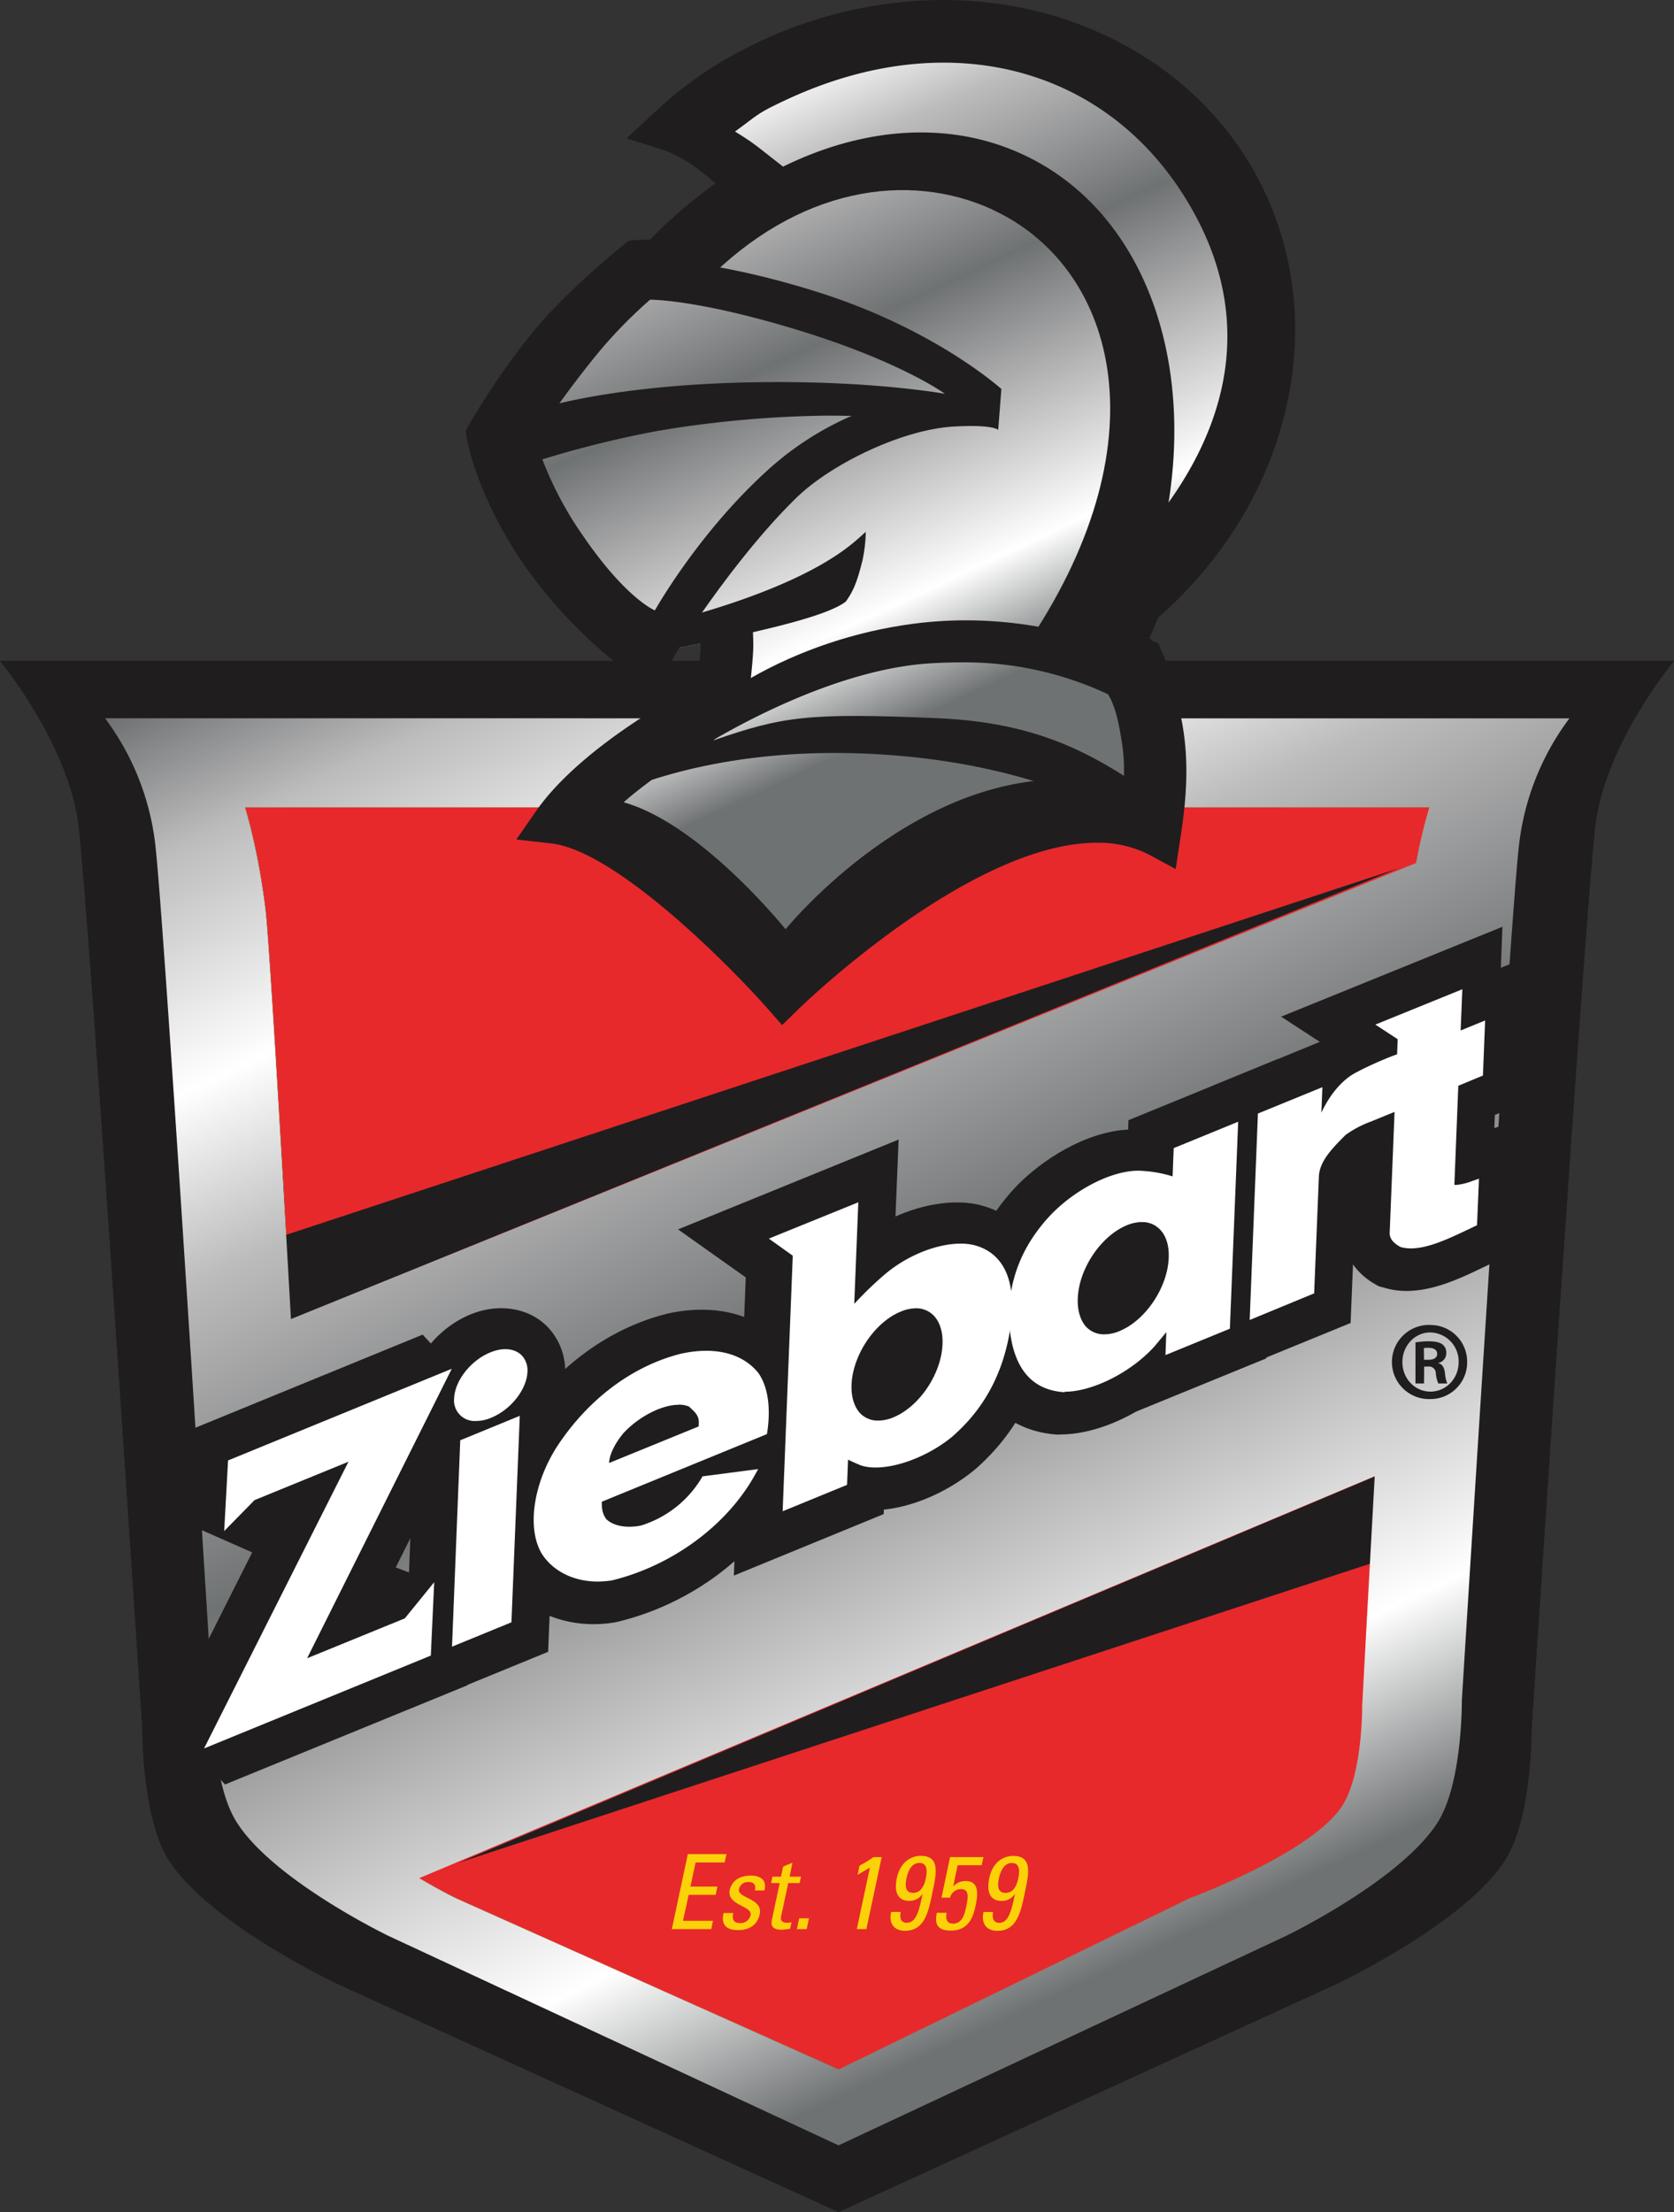 <svg id="Layer_1" data-name="Layer 1" xmlns="http://www.w3.org/2000/svg" xmlns:xlink="http://www.w3.org/1999/xlink" viewBox="0 0 587.36 776.06"><rect x="0" y="0" width="587.36" height="776.06" fill="#333333" stroke="none"/><defs><style>.cls-1,.cls-15{fill:#201d1e;}.cls-2{fill:#fbd207;}.cls-3{fill:#e7292c;}.cls-4{fill:url(#linear-gradient);}.cls-5{fill:url(#linear-gradient-2);}.cls-6{fill:url(#linear-gradient-3);}.cls-7{fill:url(#linear-gradient-4);}.cls-8{fill:url(#linear-gradient-5);}.cls-9{fill:url(#linear-gradient-6);}.cls-10{fill:url(#linear-gradient-7);}.cls-11{fill:url(#linear-gradient-8);}.cls-12{fill:#fff;}.cls-13{fill:url(#linear-gradient-9);}.cls-14{fill:url(#linear-gradient-10);}.cls-15{fill-rule:evenodd;}</style><linearGradient id="linear-gradient" x1="0.79" y1="845.51" x2="5.52" y2="845.51" gradientTransform="translate(-90701.83 43328.09) rotate(-115) scale(118.98)" gradientUnits="userSpaceOnUse"><stop offset="0" stop-color="#6f7273"/><stop offset="0.03" stop-color="#6f7273"/><stop offset="0.16" stop-color="#fff"/><stop offset="0.31" stop-color="#bdbcbd"/><stop offset="0.47" stop-color="#6f7273"/><stop offset="0.66" stop-color="#bdbcbd"/><stop offset="0.77" stop-color="#fff"/><stop offset="0.91" stop-color="#bdbcbd"/><stop offset="1" stop-color="#6f7273"/></linearGradient><linearGradient id="linear-gradient-2" x1="3.51" y1="820.1" x2="8.24" y2="820.1" gradientTransform="translate(16.21 -13553.06) scale(17.24)" gradientUnits="userSpaceOnUse"><stop offset="0" stop-color="#fff"/><stop offset="1" stop-color="#201d1e"/></linearGradient><linearGradient id="linear-gradient-3" x1="8.91" y1="818.16" x2="13.64" y2="818.16" gradientTransform="translate(40.38 -13277.08) scale(16.9)" xlink:href="#linear-gradient-2"/><linearGradient id="linear-gradient-4" x1="26.45" y1="754.81" x2="31.18" y2="754.81" gradientTransform="translate(34.48 -3148.87) scale(4.86)" xlink:href="#linear-gradient-2"/><linearGradient id="linear-gradient-5" x1="12.59" y1="816.83" x2="17.32" y2="816.83" gradientTransform="translate(58.12 -13548.95) scale(17.21)" xlink:href="#linear-gradient-2"/><linearGradient id="linear-gradient-6" x1="28.81" y1="755.71" x2="33.53" y2="755.71" gradientTransform="translate(34.34 -2786.12) scale(4.45)" xlink:href="#linear-gradient-2"/><linearGradient id="linear-gradient-7" x1="17.16" y1="813.98" x2="21.89" y2="813.98" gradientTransform="translate(75.67 -12902.11) scale(16.44)" xlink:href="#linear-gradient-2"/><linearGradient id="linear-gradient-8" x1="20.64" y1="813.04" x2="25.37" y2="813.04" gradientTransform="translate(93.53 -13291.27) scale(16.89)" xlink:href="#linear-gradient-2"/><linearGradient id="linear-gradient-9" x1="6.73" y1="849.76" x2="11.45" y2="849.76" gradientTransform="matrix(-27.27, -58.47, 58.48, -27.27, -49153.34, 23850.27)" xlink:href="#linear-gradient"/><linearGradient id="linear-gradient-10" x1="6.73" y1="849.18" x2="11.45" y2="849.18" gradientTransform="matrix(-27.27, -58.47, 58.48, -27.27, -49153.34, 23850.27)" xlink:href="#linear-gradient"/></defs><path class="cls-1" d="M3.84,267.71s24,28.87,27.58,57.74S53.79,642.37,53.79,642.37s-.25,31.14,9.29,46.09C77.36,710.8,122.53,732,122.53,732l175.53,79.88L472.53,732s45.13-21.24,59.4-43.58c9.56-14.93,9.3-46.09,9.3-46.09s18.83-288,22.36-316.9,27.61-57.74,27.61-57.74Z" transform="translate(-3.84 -35.86)"/><path class="cls-1" d="M3.84,267.71s24,28.87,27.58,57.74S53.79,642.37,53.79,642.37s-.25,31.14,9.29,46.09C77.36,710.8,122.53,732,122.53,732l175.53,79.88v0L472.53,732s45.13-21.22,59.4-43.56c9.56-14.93,9.3-46.07,9.3-46.07s18.83-288,22.36-316.92,27.61-57.74,27.61-57.74H3.84" transform="translate(-3.84 -35.86)"/><path class="cls-2" d="M89.88,319.06s4.58,14.16,7.2,35.91,16.44,279.45,16.44,279.45-.21,23.4,6.83,34.66C130.83,685.87,164,701.83,164,701.83l134.18,60,123-60s43.38-16,53.87-32.75c7-11.26,6.83-34.66,6.83-34.66S495.67,376.66,498.27,355s7.17-35.89,7.17-35.89H89.88" transform="translate(-3.84 -35.86)"/><path class="cls-3" d="M89.88,319.06s4.58,14.16,7.2,35.91,16.44,279.45,16.44,279.45-.21,23.4,6.83,34.66C130.83,685.87,164,701.83,164,701.83l134.18,60,123-60s43.38-16,53.87-32.75c7-11.26,6.83-34.66,6.83-34.66S495.67,376.66,498.27,355s7.17-35.89,7.17-35.89H89.88" transform="translate(-3.84 -35.86)"/><path class="cls-1" d="M71.07,480,494.42,340.53,71.62,512.66l1.06-.93Zm447.25,93.37-353.61,116L517.16,540.81Z" transform="translate(-3.84 -35.86)"/><path class="cls-2" d="M239.57,712.64l5.61-26.32h13.56l-.64,2.93H247.91l-1.82,8.47h9.47l-.61,2.89h-9.47l-2,9.11H254l-.59,2.92Zm23.24.35c-4,0-6.07-1.75-5.09-6h3.4c-.22,1-.72,3.52,2.32,3.52a3.54,3.54,0,0,0,3.75-2.79c.71-3.29-8.47-3.38-7.29-8.86.43-2,2.23-5,7.41-5,3.27,0,5.74,1.55,4.72,5.2h-3.3c.44-1.93-.36-2.95-2.25-2.95a3.22,3.22,0,0,0-3.36,2.48c-.72,3.24,8.48,3.17,7.29,8.76-.86,4.09-4,5.64-7.6,5.64m15.06-18.76.75-3.53,3.27-1.36-1,4.89h4l-.48,2.25h-4L278,707.76c-.25,1.14-.55,2.66,2.16,2.66.24,0,.72-.09,1.4-.18l-.5,2.29c-1,.09-2,.32-3,.32-2.83,0-3.86-1.16-3.42-3.27l2.77-13.1h-3l.47-2.25h3m9,18.41h-3.43l.81-3.79h3.43Zm20.94,0h-3.34l4.58-21.6-4.31,2.55.66-3.2a49.85,49.85,0,0,0,4.92-3h2.87l-5.38,25.28m14.12-18c-.54,2.5-.66,5.24,2.27,5.24s4-2.74,4.5-5.24c.46-2.29.61-5.25-2.27-5.25s-4,3-4.5,5.25m9,5.47c-1.37,6.61-2.73,13.08-9.59,13.08-3.79,0-5.76-2.59-4.83-6.61h3.36c-.41,1.87-.09,3.8,2.07,3.8,3.24,0,4.22-3.57,5.6-10.06h-.06a5.45,5.45,0,0,1-4.86,2.36c-2,0-5.57-1.07-4.11-8,1.24-5.7,5.06-7.77,8.4-7.77,6.93,0,5.49,6.36,4,13.17m18-12.79-.63,2.91h-8.45l-1.55,7.38,0,.07a5.81,5.81,0,0,1,4.43-1.91c3.61,0,4.72,2.71,3.45,8.52-.84,4-2.38,8.86-8.72,8.86-5.23,0-5.61-2.86-4.89-6.25H336c-.41,2-.06,3.82,2.18,3.82,3.18,0,4.07-3.09,4.59-5.57.79-3.68,1.29-6.56-1.88-6.56a4,4,0,0,0-3.7,3h-3l3-14.22H349m5.36,7.32c-.54,2.5-.65,5.24,2.28,5.24s4-2.74,4.51-5.24c.48-2.29.6-5.25-2.27-5.25s-4,3-4.52,5.25m9,5.47c-1.4,6.61-2.75,13.08-9.6,13.08-3.77,0-5.75-2.59-4.82-6.61h3.34c-.38,1.87,0,3.8,2.09,3.8,3.22,0,4.22-3.57,5.59-10.06h-.07a5.43,5.43,0,0,1-4.82,2.36c-2,0-5.58-1.07-4.11-8,1.19-5.7,5-7.77,8.39-7.77,6.92,0,5.47,6.36,4,13.17" transform="translate(-3.84 -35.86)"/><path class="cls-4" d="M40.7,287.84h0a91.6,91.6,0,0,1,17.58,43.9c3.22,26.59,20.15,300.82,20.15,300.82s-.26,28.64,8.35,42.4c12.84,20.54,53.44,40.09,53.44,40.09L298.06,788.5h0L455,715.05S495.56,695.5,508.39,675c8.61-13.76,8.36-42.4,8.36-42.4s16.92-274.23,20.13-300.82a91.53,91.53,0,0,1,17.62-43.9ZM97,355c-2.63-21.71-7.2-35.91-7.2-35.91H505.37a182.89,182.89,0,0,0-4.67,19.53l-394.77,160C102.21,432.74,98.24,365.6,97,355m66.94,346.86s-5.64-2.72-13-7.11l335.25-141c-2.51,45.48-4.4,80.73-4.4,80.73s.2,23.41-6.83,34.65c-10.48,16.79-53.84,32.75-53.84,32.75l-123,60Z" transform="translate(-3.84 -35.86)"/><path class="cls-5" d="M83.67,549.3l-1.11,20.55L91,561.27l32-13.13,4.43-1.89L76.72,647l75.59-31,.95-21-8,9.87L110.79,619l-3.34,1.32,50.74-101.5Z" transform="translate(-3.84 -35.86)"/><path class="cls-1" d="M82.79,661.9l-20.37-22,29.91-59.42L66.55,569.1l1.7-30.66,83.88-34.36,20.37,22-29.8,59.67,26.56,10.13-1.43,31.21Z" transform="translate(-3.84 -35.86)"/><path class="cls-6" d="M241.44,512.32c-16.54,4.23-31.37,15.38-42,31.26-8.36,12.58-10.93,28.23-5.84,36.86,4.33,6.79,13.13,10.4,23.23,8.79,18.7-4.55,38.63-17.18,49.2-36.14l-16.31,2.14a39,39,0,0,1-22.23,17.33c-5.25,1-10.23.32-13.39-2.86-1.24-1.8-2-3.57-1.74-7.68l58-23.72c1.19-7.9.35-15.26-2.95-19.85-3.93-4.74-9.85-7.17-17.14-7.17a40.14,40.14,0,0,0-8.79,1m-21.54,26c6.84-7.69,18.85-13,25-9.69,2.1,1.88,4.21,3.52,3.84,7.18l.07,1.56L215,551.23c-.77-3.61,1.32-8.38,5-12.93" transform="translate(-3.84 -35.86)"/><path class="cls-1" d="M212.05,605.65c-13.47,0-25.42-6.2-32-16.61l-.25-.41c-9.61-16.23-3.79-38.74,6.25-53.87,13-19.32,31.25-32.75,51.44-37.91l.43-.11c17.24-3.88,32.62.43,41.8,11.56l.67.84c4.64,6.45,6.84,15.22,6.39,25.15l8.72-1.18L280,560.93c-11.89,21.32-34.08,37.74-59.4,43.88l-1.25.25a45.29,45.29,0,0,1-7.26.59" transform="translate(-3.84 -35.86)"/><path class="cls-7" d="M175,511.76c-6.36,2.59-11.69,9.33-11.88,15s4.71,8.16,11.07,5.55,11.69-9.29,11.92-15c.14-4.14-2.46-6.59-6.36-6.59a12.55,12.55,0,0,0-4.75,1" transform="translate(-3.84 -35.86)"/><path class="cls-1" d="M170.1,517.39a10.21,10.21,0,0,0,2.86,6.27,10,10,0,0,0,6.11,3.09,10.05,10.05,0,0,0-2.82-6.27,10.16,10.16,0,0,0-6.15-3.09m-.66,32a21.89,21.89,0,0,1-22.35-23.26c.48-11.9,9.67-24.18,21.85-29.14,10-4.11,20.62-2.29,27.11,4.46A22.42,22.42,0,0,1,202.12,518c-.48,11.9-9.68,24.19-21.87,29.17a28.43,28.43,0,0,1-10.81,2.22" transform="translate(-3.84 -35.86)"/><path class="cls-8" d="M274.84,471l7,5-3.54,88.35,20-8.18.41-10.38c1.59,1.3,2.64,1.71,6,3.18,7.73,2.66,21.26-1.88,30.71-9.67,13.54-11.79,18.49-25.89,20.28-38.3,1.6-12.56-.58-23.91-12-26.84-8-1.77-21.12,2.06-30.75,10.67a134.69,134.69,0,0,0-12.47,12.36l.11-.3,1.52-37Zm25,50.86c.43-10.9,8.52-22.9,18.08-26.82s16.92,1.77,16.51,12.67-8.56,22.92-18.1,26.84a15.25,15.25,0,0,1-5.77,1.25c-6.58,0-11.08-5.36-10.72-13.94" transform="translate(-3.84 -35.86)"/><path class="cls-1" d="M261.33,588.61,265.51,484l-23.76-16.84,77.4-31.52-1.11,27c9.81-4.41,20.56-6.07,29.19-4.14l.43.11c8.61,2.18,28.18,10.9,23.94,44.32-2.86,19.91-11.47,36.09-25.62,48.42l-.36.29c-9.34,7.64-21.11,12.75-31.66,13.83l-.07,1.57Z" transform="translate(-3.84 -35.86)"/><path class="cls-9" d="M165.17,542.23l-2.78,69.55,18.22-7.45,2.79-69.57Z" transform="translate(-3.84 -35.86)"/><path class="cls-1" d="M145.39,636.17l4.2-104.75,50.82-20.82-4.24,104.75Z" transform="translate(-3.84 -35.86)"/><path class="cls-10" d="M415.52,439.67l-.41,10.54.1.27a43.28,43.28,0,0,0-11.86-2.41c-9.29-.86-22.51,6.07-30.91,14.58-12.08,12.54-15.19,26.05-14.6,37.73.86,11.35,4.81,21.8,17.87,22.69,9.15.13,22.71-6.39,30.93-15.59a74.9,74.9,0,0,0,6.48-8.31l-.41,10.38,20-8.17,2.77-69.91Zm-36.27,51.89c.44-10.9,8.5-22.93,18.08-26.82s16.92,1.77,16.49,12.65-8.54,22.92-18.08,26.83a15.2,15.2,0,0,1-5.79,1.25c-6.56,0-11-5.34-10.7-13.91" transform="translate(-3.84 -35.86)"/><path class="cls-1" d="M375.92,518.8v0Zm0,20.34-1.37,0c-9-.63-30.36-5.5-32.75-37.47-1-18.94,5.61-36.09,19-50,8.63-8.76,23.65-18.73,38.89-19.53l.09-3.29,52.55-21.51-4.17,105.06L402.42,531.1c-8.66,5-18.19,8-26.48,8" transform="translate(-3.84 -35.86)"/><path class="cls-11" d="M487.7,395.81l6.36,4.16-.27,6.95c-4.15,1.33-13.88,5.67-16.9,7.69-6.52,4.61-10.24,12.43-12.37,18.9l-.16.05.56-14.09L445,427.65l-2.79,69.53L462.11,489l1.65-40.24c.21-5.8,4.86-10.57,9.89-15.56a36.86,36.86,0,0,1,9.21-4.91l10-4.11.17-.07-1.78,44.31c-.07,1.71,1,2.68,2.89,3.89,6.7,1.91,16.53-3.11,25.19-7.27l.59-13.61c-2.64.89-8.7,3.11-8.57.19l1.43-35.55,8.63-3.56.66-16.47-8.58,3.54.54-14.49Z" transform="translate(-3.84 -35.86)"/><path class="cls-1" d="M425.24,521.48l4.16-104.71,37.52-15.4-13.56-8.85L531,361l-.56,14.4,8.61-3.54L537,423.47,528.34,427l-.18,4.63,8.4-2.93-1.64,46.67-10.29,4.93c-8.29,4-17.69,8.45-27.25,8.45a27.2,27.2,0,0,1-7.68-1.07l-2.13-.59L485.68,486a23.94,23.94,0,0,1-7.11-6.56L477.73,500Z" transform="translate(-3.84 -35.86)"/><path class="cls-12" d="M159.63,518.59l-74.5,30.53L84,569.65l8.41-8.57,32-13.12,4.43-1.91L78.16,646.74l75.58-30.94,1-21-8,9.88-34.44,14.09-3.33,1.31Z" transform="translate(-3.84 -35.86)"/><path class="cls-12" d="M131.66,543.42,80.91,644.23l71.58-29.32.73-16.23-6,7.2-40.95,16.66L157,521.11,86.38,550l-.89,16.26,6.43-6.4ZM75.43,649.26l50.69-100.62-1.16.5-31.81,13L82.5,573l1.36-24.78,78.49-32.16L111.59,617.62l34.29-14,10.31-12.69L155,616.68l-.78.32Zm192-96.37c-10.58,18.94-30.5,31.57-49.22,36.13-10.1,1.61-18.92-2-23.19-8.81-5.13-8.61-2.54-24.28,5.82-36.86,10.67-15.86,25.5-27,42-31.23,11.33-2.55,20.51-.43,25.95,6.11,3.28,4.59,4.1,11.95,2.93,19.83l-58,23.77c-.27,4.1.48,5.86,1.73,7.68,3.15,3.16,8.15,3.84,13.4,2.86A39.13,39.13,0,0,0,251.11,555Zm-21.08-24.47c-6.18-3.33-18.17,2-25,9.64-3.62,4.59-5.71,9.35-5,13l33.91-13.89-.06-1.53c.36-3.67-1.76-5.31-3.87-7.2" transform="translate(-3.84 -35.86)"/><path class="cls-12" d="M241.87,528.7c-6,0-14.34,4.4-19.54,10.24-3,3.75-4.65,7.38-4.79,10.18L249,536.28l0-.66c.29-3-1.21-4.29-3.09-6l-.32-.31a9.12,9.12,0,0,0-3.65-.66m-26.44,24.1-.32-1.53c-.8-3.77,1-8.76,5.2-14,5.8-6.5,14.86-11.17,21.56-11.17a10.54,10.54,0,0,1,5.11,1.16l.57.45c2.08,1.82,4.4,3.88,4,8l.07,2.29Zm36.27-40.45a38.46,38.46,0,0,0-8.52,1c-16.06,4.13-30.73,15-41.26,30.7-8.07,12.18-10.57,27.4-5.8,35.46,4,6.42,12.66,9.65,21.9,8.18,19.37-4.7,37.13-17.33,47-33.19l-13.07,1.71a40.56,40.56,0,0,1-22.64,17.39,23.91,23.91,0,0,1-4.63.46c-4.21,0-7.66-1.27-10.06-3.68-1.6-2.29-2.37-4.38-2.12-8.66l.07-.83.75-.3,57.3-23.48c1-7.62,0-14.2-2.83-18.15-3.55-4.32-9.11-6.61-16-6.61M213.5,590.7c-8.4,0-15.7-3.67-19.58-9.79-5.36-9-2.91-25.12,5.84-38.29,10.88-16.21,26.09-27.52,42.81-31.8,11.92-2.68,21.6-.29,27.25,6.57,3.43,4.75,4.53,12.15,3.23,20.89l-.13.71-.67.27L215,562.7c-.09,3.32.61,4.66,1.52,6.06,1.75,1.71,4.59,2.71,8.07,2.71a21.74,21.74,0,0,0,4.06-.39A37.82,37.82,0,0,0,250,554.38l.32-.58,19.56-2.55-1.28,2.27c-9.81,17.54-28.95,31.62-50,36.77a33.68,33.68,0,0,1-5,.41m-37.88-58.62c6.34-2.59,11.69-9.31,11.9-15s-4.73-8.17-11.08-5.56-11.7,9.29-11.91,14.95,4.73,8.19,11.09,5.58" transform="translate(-3.84 -35.86)"/><path class="cls-12" d="M181.2,511.82a11.27,11.27,0,0,0-4.25.93c-5.92,2.43-10.9,8.63-11.12,13.84a4.67,4.67,0,0,0,5,5.24,11.49,11.49,0,0,0,4.29-1c5.9-2.41,10.88-8.63,11.08-13.85a5,5,0,0,0-1.24-3.8,5,5,0,0,0-3.8-1.41m-10.33,22.6a7.21,7.21,0,0,1-7.65-7.93c.26-6.24,5.85-13.33,12.73-16.14,4.43-1.82,8.57-1.39,11,1.07a7.66,7.66,0,0,1,2,5.76c-.26,6.21-5.84,13.31-12.75,16.11a13.34,13.34,0,0,1-5.24,1.13M302,496.93a129.71,129.71,0,0,1,12.49-12.38c9.64-8.59,22.76-12.43,30.73-10.65,11.47,2.93,13.61,14.26,12,26.82-1.8,12.44-6.72,26.53-20.26,38.33-9.47,7.77-23,12.32-30.73,9.64-3.38-1.46-4.47-1.87-6.06-3.16l-.41,10.38-19.94,8.18,3.51-88.35-7-5,27.32-11.11-1.52,37Zm-.66,24.7c-.43,10.89,7,16.58,16.49,12.68s17.65-15.95,18.1-26.85-7-16.56-16.53-12.69-17.62,16-18.05,26.86" transform="translate(-3.84 -35.86)"/><path class="cls-12" d="M325.18,494.84A13.94,13.94,0,0,0,319.9,496c-9.12,3.69-16.87,15.24-17.28,25.65-.16,4.22.93,7.74,3,10a8.61,8.61,0,0,0,6.37,2.59,13.92,13.92,0,0,0,5.29-1.14c9.11-3.72,16.87-15.24,17.26-25.68.18-4.19-.91-7.73-3.05-10a8.64,8.64,0,0,0-6.35-2.59m-13.15,42a11.09,11.09,0,0,1-8.23-3.39c-2.63-2.76-4-7-3.77-11.87.43-11.36,8.91-23.94,18.87-28,5.66-2.29,11.07-1.5,14.52,2.07,2.63,2.75,4,7,3.77,11.88-.43,11.35-8.9,23.91-18.88,28a16.66,16.66,0,0,1-6.26,1.34M279,471.05l5.66,4-3.46,87L298.51,555l.48-12.18,2,1.71c1.31,1.07,2.22,1.43,4.91,2.59l.83.36a14.6,14.6,0,0,0,4.64.66c7.38,0,17.33-4.06,24.73-10.11,11-9.61,17.56-21.89,19.81-37.49,1.81-14.5-1.91-23-11.06-25.37a18.82,18.82,0,0,0-3.89-.41c-8.27,0-18.33,4.24-25.66,10.78A123.41,123.41,0,0,0,303,497.81l-2.22-1.32.07-.14,1.42-34.76Zm-.55,95L282,476.39l-8.4-6L305,457.65l-1.43,35.64a125.67,125.67,0,0,1,10-9.72c7.79-6.91,18.55-11.42,27.41-11.42a20.41,20.41,0,0,1,4.5.49c7.36,1.85,15.54,8.27,13,28.24C356.16,517.16,349.36,530,337.8,540c-9.88,8.09-24.16,12.61-32,9.92l-.91-.4c-1.19-.48-2.35-1-3.49-1.6l-.35,8.86Zm-96.43,38-18.19,7.45L166.6,542l18.23-7.47Z" transform="translate(-3.84 -35.86)"/><path class="cls-12" d="M167.87,542.89l-2.64,66.69,15.54-6.36,2.68-66.69Zm-5.43,70.66,2.89-72.41,20.89-8.58L183.29,605ZM416.66,450.27l-.09-.27.39-10.54,20-8.18-2.8,69.89-19.94,8.18.41-10.4a81.6,81.6,0,0,1-6.49,8.29c-8.22,9.22-21.79,15.76-30.94,15.62-13.08-.89-17-11.36-17.87-22.69-.61-11.69,2.52-25.18,14.6-37.72,8.41-8.5,21.63-15.47,30.91-14.59a43.44,43.44,0,0,1,11.86,2.41m-36,41.09c-.43,10.9,7,16.56,16.5,12.67s17.62-15.92,18.08-26.84-7-16.58-16.5-12.68-17.64,15.93-18.08,26.83" transform="translate(-3.84 -35.86)"/><path class="cls-12" d="M404.51,464.58a14.1,14.1,0,0,0-5.31,1.14C390.13,469.46,382.36,481,382,491.4c-.17,4.19.91,7.73,3,10a8.59,8.59,0,0,0,6.36,2.58,14.16,14.16,0,0,0,5.29-1.15c9.11-3.75,16.85-15.24,17.26-25.67.18-4.22-.89-7.74-3.06-9.95a8.45,8.45,0,0,0-6.34-2.61m-13.15,42a11,11,0,0,1-8.22-3.39c-2.64-2.75-4-6.95-3.78-11.86.46-11.37,8.91-23.93,18.86-28,5.67-2.28,11.08-1.5,14.53,2.07,2.62,2.74,4,7,3.77,11.89-.47,11.34-8.94,23.9-18.89,28a16.61,16.61,0,0,1-6.25,1.34m11.79-57.49c-8.29,0-20.22,6-28.41,14.27-10.14,10.54-14.93,22.87-14.22,36.74,1,13.74,6.47,20.76,16.64,21.44l.23,1.32v-1.32c9,0,22.06-6.63,29.66-15.15l.91-1.11a63.65,63.65,0,0,0,5.46-7.06l2.58-3.93-.54,13.08,17.33-7.09,2.66-67-17.27,7.09-.36,9.45.89,2.33-2.53-.61a42,42,0,0,0-11.56-2.34,10.55,10.55,0,0,0-1.49-.07m-25.72,75.06h-.33c-11.61-.81-18-8.83-19.13-23.89-.75-14.64,4.29-27.64,14.95-38.72,9.35-9.47,22.77-15.85,31.95-15a43.91,43.91,0,0,1,10.4,1.91l.39-9.91,22.62-9.26L435.37,502l-22.6,9.26.3-8.08c-.77,1-1.73,2.11-3.06,3.72l-.94,1.14c-8.2,9.17-21.8,16.07-31.64,16.07m118-124.41-6.36-4.16,26.32-10.7-.57,14.47,8.59-3.5-.66,16.43-8.65,3.58-1.43,35.55c-.1,2.93,5.95.72,8.58-.18l-.57,13.62C512,469,502.2,474,495.5,472.08c-1.92-1.19-3-2.14-2.85-3.86l1.75-44.32-.18.09-10,4.11a37.68,37.68,0,0,0-9.18,4.89c-5,5-9.67,9.76-9.92,15.58l-1.61,40.22L443.59,497l2.76-69.55,20-8.19-.59,14.12.18-.09c2.14-6.47,5.84-14.29,12.34-18.89,3.06-2,12.78-6.36,16.92-7.68l.27-6.95" transform="translate(-3.84 -35.86)"/><path class="cls-12" d="M447.75,428.31,445.09,495l17.27-7.09L464,448.53c.27-6.55,5.58-11.81,10.27-16.45a38.16,38.16,0,0,1,9.65-5.22L495.72,422l.12,2L494,468.26c0,.86.25,1.43,2.14,2.63a10.57,10.57,0,0,0,2.68.32c5.63,0,13.12-3.59,19.75-6.74l.94-.46.45-11c-2.88.95-6.45,1.65-7.79.25a2.53,2.53,0,0,1-.68-1.94L513,415l8.67-3.57.55-13.58-8.61,3.5.59-14.47-22.16,9,4.92,3.22-.36,8.58-.86.26c-4,1.29-13.56,5.54-16.6,7.54-5,3.54-9,9.69-11.81,18.23l-.17.55-2.49,1.09-.05-2,.48-12.07Zm-5.43,70.63,2.89-72.42,22.62-9.25-.36,8.93q4.08-8.58,10.19-12.9c3-2,11.82-6,16.38-7.56l.21-5.3-7.84-5.13,30.52-12.4-.59,14.47,8.59-3.52-.77,19.33-8.64,3.58-1.38,34.69c-.07,0,.09.11.61.11a22.25,22.25,0,0,0,5.86-1.45l2.16-.76-.68,16.33-2.38,1.14c-7.18,3.43-14.61,7-20.85,7a13.07,13.07,0,0,1-3.57-.48l-.34-.16c-1.84-1.14-3.63-2.47-3.5-5l1.7-42.25-8.29,3.39A36.69,36.69,0,0,0,476,434c-5.15,5.1-9.18,9.47-9.4,14.6l-1.66,41Z" transform="translate(-3.84 -35.86)"/><path class="cls-1" d="M503.49,512.91h1.43c1.79,0,3.18-.57,3.18-2.08,0-1.19-.86-2.12-3-2.12a10.82,10.82,0,0,0-1.66.07Zm0,8.29h-3V506.81a27.87,27.87,0,0,1,4.6-.39c2.46,0,4,.39,4.94,1.16a3.56,3.56,0,0,1,1.26,3.08,3.46,3.46,0,0,1-2.76,3.35v.11c1.25.22,2.08,1.38,2.31,3.5a11.92,11.92,0,0,0,.8,3.58h-3.16a12.47,12.47,0,0,1-.86-3.75,2.38,2.38,0,0,0-2.71-2.17h-1.38Zm2.18-17.89c-5.41,0-9.77,4.65-9.77,10.4s4.36,10.36,9.82,10.36,9.92-4.53,9.92-10.36a10.17,10.17,0,0,0-9.9-10.4Zm.13-2.61a12.86,12.86,0,0,1,12.82,12.9v.08a12.86,12.86,0,0,1-12.73,13h-.15a13,13,0,1,1-1-26h1" transform="translate(-3.84 -35.86)"/><path class="cls-13" d="M268.1,59.67a129.05,129.05,0,0,0-30.3,21.51c11,3.47,20.4,11.9,28.69,19.89a157.2,157.2,0,0,0-31.58,26.08,54.9,54.9,0,0,0-7.67.13,291,291,0,0,0-23.58,21.4c-15.51,16.19-28.89,39.63-28.89,39.63s2.89,18.22,18.95,41.66c17.89,26.11,42.85,41.56,42.85,41.56s2-3.25,5.36-8.43l3.36-.61,4.94-1a78.56,78.56,0,0,1-.17,10.74q-.59,6.07-1.54,12.11c-22.15,12.28-41.33,26.8-50.6,40.13,30.34,3.31,80.74,60.44,80.74,60.44s83.11-81.83,132.07-55.46c2-13.15,3.39-26.62.27-41.16-1.68-7.79-2.9-14-6.22-21.19l-2.2-.89-.21-.49c-1.69-.7-3.4-1.37-5.11-2l.53-1.08c2.33-4.77,4.4-9.59,6.26-14.4,44.2-37.82,60.19-97.6,35.12-145.79-19.85-38.12-60.44-59.38-104.43-59.38A144.56,144.56,0,0,0,268.1,59.67" transform="translate(-3.84 -35.86)"/><path class="cls-1" d="M352.16,109.47c42,19.34,60.84,79,12.94,151.06,3.43.25.93-.18,14.11,2.5.72.14,8.58-.75,17.21,2.41l1.39-2.75C432,192,416.27,114.75,362.61,90c-42.16-19.48-95.17-.65-132.56,42.55,2.21.22,5.12.54,9,1.08,2.91.35,9.67,1,12,1.35,32.79-33.48,71.56-39.19,101.14-25.54" transform="translate(-3.84 -35.86)"/><path class="cls-1" d="M243.48,252.7c-.39.79-3.72,7.4-4.07,8.17s-1.61,2.19-2,3c1.66-.32,6.18-1,7.86-1.37,33.48-6.72,49.45-11.24,55.26-15.51,3.32-4.4,4.5-9,5.88-14.31a52.31,52.31,0,0,0,1.21-10.22c-3.73,3-15,16.61-64.12,30.21m154.78,59.73c-65.39-17.05-118.81,50.06-118.81,50.06s-29.82-37.57-57.64-45c17.83-16,68.25-47,108.57-49.35,24.52-1.44,43.17,2.06,62.41,10.95,2.45,3.69,3.9,10,4.65,15.1,1.19,7.83,1.35,9.74.82,18.21m12.65-24.1c-1.68-7.79-2.9-14-6.22-21.19-23.76-9.83-51.19-15.19-81-10.67-42.71,6.47-106.29,39.88-125.84,68,30.36,3.3,80.76,60.44,80.76,60.44s83.11-81.83,132.07-55.48c2-13.13,3.39-26.62.25-41.14" transform="translate(-3.84 -35.86)"/><path class="cls-1" d="M222.67,317.32c25.9,7.35,53.61,40.65,56.81,44.54,3.91-4.71,45-52.59,97.27-52.59a85.59,85.59,0,0,1,21.2,2.66,62.91,62.91,0,0,0-.82-17.65c-.73-4.72-2.09-11.1-4.54-14.87a118.48,118.48,0,0,0-51.83-11.17c-3.27,0-6.75.11-10.31.33-40.12,2.34-89.6,32.64-107.78,48.75m56.81,45.79-.3-.39c-.31-.36-30.05-37.55-57.42-44.84l-.68-.18.53-.48c17.85-16.07,68.11-47,108.81-49.42,3.57-.22,7-.32,10.34-.32,19.23,0,35.38,3.48,52.26,11.29l.11.05.05.07c2.58,3.88,4,10.44,4.7,15.3,1.2,7.91,1.34,9.8.82,18.26l0,.46-.45-.11A85.5,85.5,0,0,0,376.75,310c-54.35,0-96.54,52.17-97,52.71Zm-80.9-38.89c29,3.84,76,55.73,80,60.19,4.67-4.5,63.79-60.55,110.06-60.55a46.41,46.41,0,0,1,21.73,5c1.78-11.86,3.37-25.71.18-40.47l-.27-1.32c-1.56-7.23-2.81-13-5.86-19.65a155.07,155.07,0,0,0-59.23-12.22,143.74,143.74,0,0,0-21.44,1.64c-20.6,3.13-46.63,12.53-71.47,25.85s-44.43,28.41-53.74,41.49m80,61.3-.27-.3c-.5-.58-50.63-57.05-80.47-60.3l-.64-.09.35-.54C206.8,311,226.6,295.62,252,282c24.91-13.33,51-22.78,71.72-25.93a145.62,145.62,0,0,1,21.56-1.62,156,156,0,0,1,59.67,12.29l.15.07.05.13c3.15,6.86,4.38,12.65,6,20l.28,1.25c3.27,15.15,1.58,29.24-.25,41.3l-.09.54-.48-.25a45.5,45.5,0,0,0-21.85-5.18c-47.68,0-109.16,60-109.81,60.58Zm10.66-247.65c-42.3-13-62.05-10.57-62.05-10.57a293.42,293.42,0,0,0-23.6,21.44c-15.5,16.16-28.87,39.59-28.87,39.59s2.9,18.26,18.94,41.68c17.9,26.08,42.88,41.54,42.88,41.54s22.28-37.06,46.68-60.93c12.15-11.88,37.13-24.06,55.34-25.08,14.11-.79,15.56,1.2,15.56,1.2l1.11-14.37s-23.68-21.51-66-34.48" transform="translate(-3.84 -35.86)"/><path class="cls-14" d="M231.94,141a164.85,164.85,0,0,0-16.62,16.74c-5.48,6.49-10.89,13.67-15.2,19.62,6-1.45,26.26-5.88,58.12-7.1,43.68-1.69,72.84,3,77.16,3.76h0s-15.27-11.21-51.15-22.23S231.94,141,231.94,141Zm63.23,40.66a381.56,381.56,0,0,0-60.5,5.36,365.23,365.23,0,0,0-40.54,10,125.14,125.14,0,0,0,14.3,26.85C223.6,246,233.62,250,233.62,250s15-26.87,39.41-49.05a107.45,107.45,0,0,1,29.62-19.2c-2.62,0-4.52-.09-7.5-.06Z" transform="translate(-3.84 -35.86)"/><path class="cls-1" d="M247.11,292.13s3.89-4.2,11-10.5c6.69-5.95,9.15-7.72,9.15-7.72s.89-7.56.89-11.67-.35-7.77-.35-7.77L250,259.69a61.08,61.08,0,0,1,0,12.57q-1,10-2.91,19.87M439.17,102.48C409.34,45.2,332.76,26,268.08,59.71A128.94,128.94,0,0,0,237.8,81.22c12.72,4,23.37,14.72,32.57,23.64-1.68-2.08,12.94-5.86,12.13-7.51C268.67,86.7,269.66,86.92,261.74,82c8.49-6.15,7.52-6.25,17.87-11.08C338.8,43.23,396.76,60.56,424,112.82c20,38.49,10.22,76.83-19.33,111a180.19,180.19,0,0,1-11.81,32.7l-.34.66c52.81-36.74,73.82-102.52,46.68-154.69" transform="translate(-3.84 -35.86)"/><path class="cls-1" d="M402.72,311c-20.52-13.85-39.61-21.81-69.73-23.17-46.15-2-54.67-.56-78.86,7.79,17.83-16.05,37.34-25,73.88-28.77,24.42-2.55,49.13,3.25,69.27,10.85,2.43,3.68,3.84,10,4.62,15.11,1.2,7.81,1.36,9.74.82,18.19m5.83-24.05c-1.7-7.79-2.91-14-6.25-21.17-23.77-9.81-51.14-15.19-81-10.67-42.68,6.51-77.92,29.31-97.48,57.43,27.1-10.47,60.51-14.65,96-11.49,34.71,3.05,63.87,12.51,88.47,27.05,2-13.12,3.4-26.6.27-41.15" transform="translate(-3.84 -35.86)"/><path class="cls-15" d="M242.89,261.87l6.79-.9s0,6.92-1.07,9.72l-10.77,0s4.32-7.63,5-8.79M210.7,320.49c25.69,10.2,56.1,40.95,68.3,54.11C295.6,359.49,346,317,388.7,317a56.2,56.2,0,0,1,16.08,2.25c1-9.11,1.3-19.11-.89-29.39l-.29-1.3a95.66,95.66,0,0,0-4.34-15.81l-1.88-.75-.27-.52-2.46-1-7.43-2.83,4-8.18c2.16-4.47,4.18-9.11,6-13.83l.68-1.73,1.39-1.18c42.63-36.48,56.35-92.8,33.41-136.93-17.83-34.21-55.38-55.49-98-55.49A137.86,137.86,0,0,0,271.41,66.1,121.13,121.13,0,0,0,251,79.32c7.76,4.6,14.51,10.76,20.5,16.55l6.73,6.43-7.91,5a150.67,150.67,0,0,0-30.12,24.91l-2.27,2.41-3.31-.15c-1.53-.06-3.07-.07-4.61,0a274,274,0,0,0-21.13,19.35c-11.92,12.42-22.69,29.64-26.43,35.84,1.36,5.39,5.68,19.44,17.22,36.3s26.63,29.38,34.79,35.38l1.36-2.11,1.73-2.64,3.11-.54c1.27-.23,2.5-.41,3.18-.57l13-2.63.57,8.27a81.65,81.65,0,0,1-.17,11.78c-.31,3.36-.83,7.61-1.65,12.68l-.53,3.49L252,290.68c-17.44,9.69-31.89,20.16-41.27,29.81m67.53,75-5.05-5.75c-13.51-15.32-53.51-55.57-76.06-58L185,330.38l6.95-10c8.66-12.47,25.17-26.12,46.92-38.88l-6.11-3.79a167.66,167.66,0,0,1-45-43.63c-16.79-24.47-20-43.79-20.13-44.61l-.4-2.5,1.25-2.23c.58-1,14-24.41,30-41a293.27,293.27,0,0,1,24.3-22.09l1.6-1.32,2.09-.23c.33,0,2.06-.18,5.49-.2a169,169,0,0,1,22.94-19.71c-5.9-5.18-12.36-9.88-19.19-12L223.7,84.4l9.15-8.49a134.36,134.36,0,0,1,31.87-22.67,152.06,152.06,0,0,1,70-17.38c48.06,0,90.55,24.24,110.88,63.3,25.83,49.66,11.24,112.5-35.45,153.45-1,2.43-2,4.88-3.07,7.27l.64.25.23.47,2.2.89,1.22,2.61c3.44,7.56,4.82,14,6.43,21.42l.28,1.25c3.52,16.3,1.77,31.16-.17,43.79l-1.56,10.19-9-4.88a38.83,38.83,0,0,0-18.58-4.36c-44.92,0-104.41,58-105,58.6Z" transform="translate(-3.84 -35.86)"/></svg>